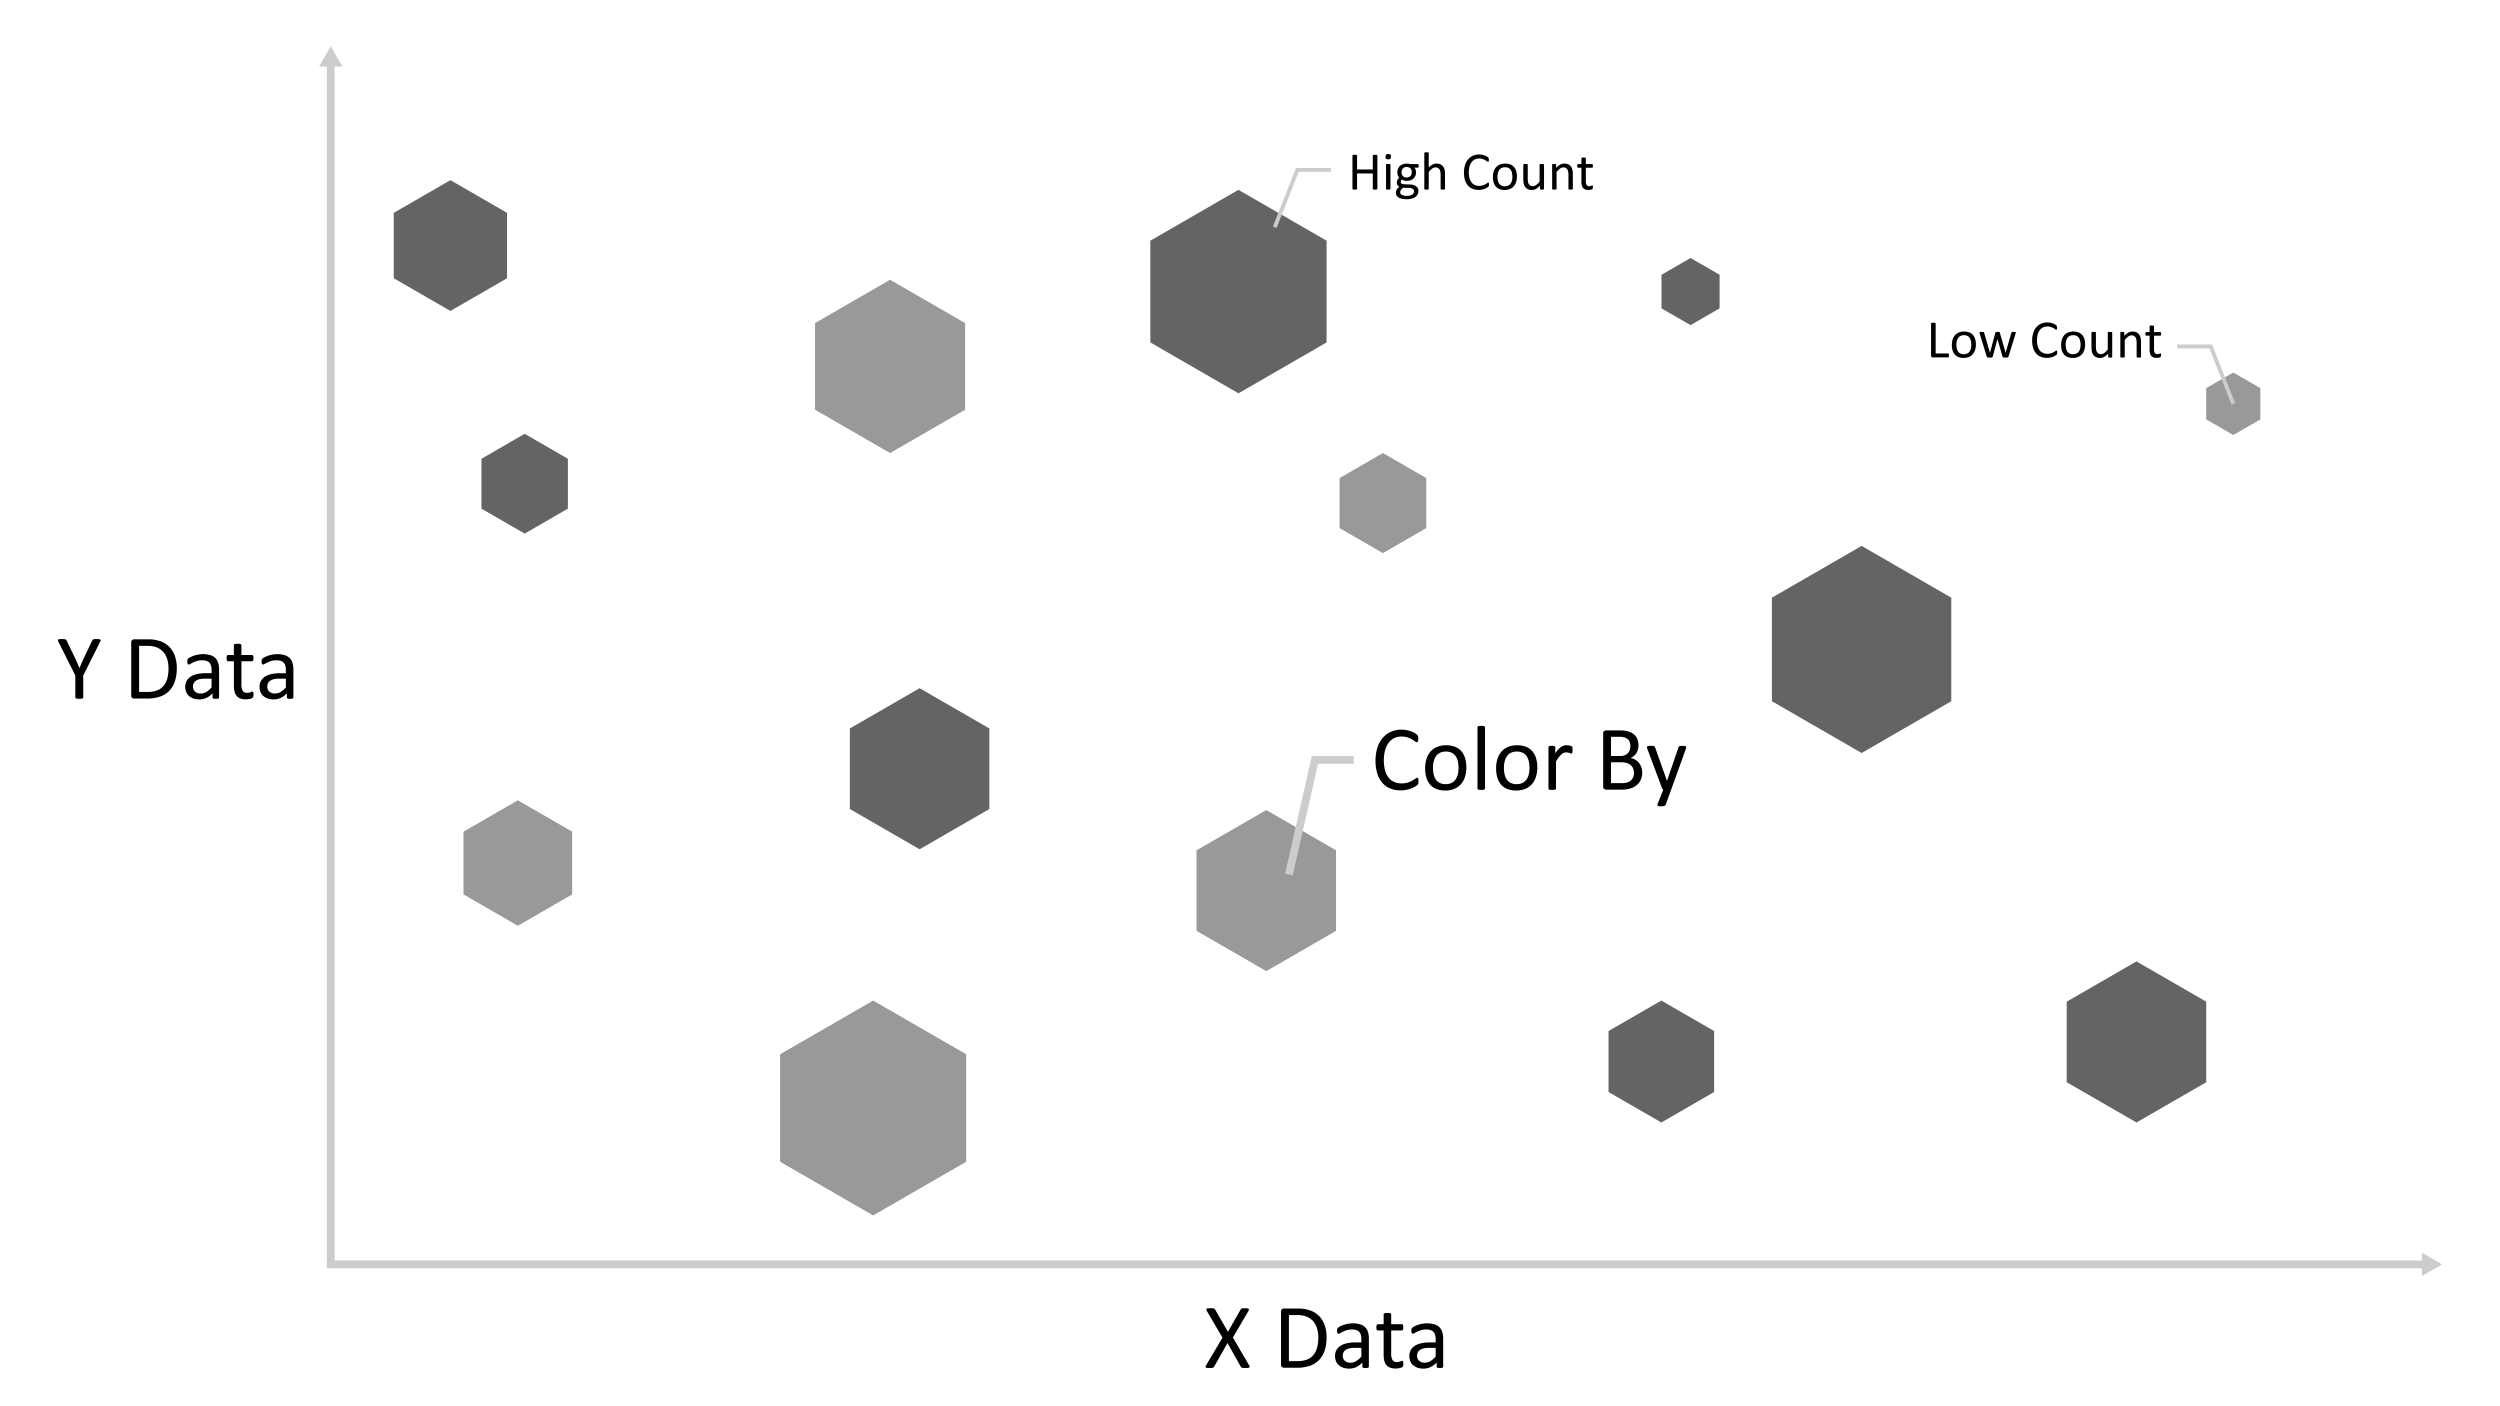 <svg id="Layer_1" data-name="Layer 1" xmlns="http://www.w3.org/2000/svg" viewBox="0 0 320 180"><defs><style>.cls-1{fill:#646464;}.cls-2{fill:#999;}.cls-3,.cls-5{fill:none;stroke:#ccc;stroke-miterlimit:10;}.cls-4{fill:#ccc;}.cls-5{stroke-width:0.5px;}</style></defs><polygon class="cls-1" points="264.539 128.214 264.539 138.524 273.468 143.679 282.396 138.524 282.396 128.214 273.468 123.059 264.539 128.214"/><polygon class="cls-2" points="104.323 41.353 104.323 52.444 113.929 57.99 123.534 52.444 123.534 41.353 113.929 35.807 104.323 41.353"/><polygon class="cls-1" points="147.243 30.808 147.243 43.832 158.522 50.343 169.801 43.832 169.801 30.808 158.522 24.296 147.243 30.808"/><polygon class="cls-1" points="205.891 131.973 205.891 139.777 212.649 143.679 219.408 139.777 219.408 131.973 212.649 128.071 205.891 131.973"/><polygon class="cls-1" points="61.627 58.72 61.627 65.107 67.157 68.3 72.688 65.107 72.688 58.72 67.157 55.527 61.627 58.72"/><polygon class="cls-2" points="59.328 106.454 59.328 114.484 66.282 118.499 73.237 114.484 73.237 106.454 66.282 102.439 59.328 106.454"/><polygon class="cls-1" points="108.78 93.243 108.78 103.553 117.709 108.708 126.637 103.553 126.637 93.243 117.709 88.088 108.78 93.243"/><polygon class="cls-1" points="50.4 27.244 50.4 35.616 57.65 39.802 64.901 35.616 64.901 27.244 57.65 23.058 50.4 27.244"/><polygon class="cls-2" points="153.155 108.84 153.155 119.149 162.084 124.304 171.013 119.149 171.013 108.84 162.084 103.685 153.155 108.84"/><polygon class="cls-1" points="212.668 35.171 212.668 39.468 216.389 41.616 220.11 39.468 220.11 35.171 216.389 33.023 212.668 35.171"/><polygon class="cls-1" points="226.804 76.503 226.804 89.758 238.284 96.385 249.763 89.758 249.763 76.503 238.284 69.875 226.804 76.503"/><polygon class="cls-2" points="171.466 61.192 171.466 67.597 177.013 70.8 182.56 67.597 182.56 61.192 177.013 57.99 171.466 61.192"/><polyline class="cls-3" points="42.338 8.08 42.338 161.841 310.431 161.841"/><polygon class="cls-4" points="40.842 8.518 42.338 5.927 43.834 8.518 40.842 8.518"/><polygon class="cls-4" points="309.993 163.337 312.583 161.841 309.993 160.345 309.993 163.337"/><path d="M159.858,174.708a.708.708,0,0,1,.091.205.117.117,0,0,1-.038.12.337.337,0,0,1-.173.059,2.748,2.748,0,0,1-.319.015q-.188,0-.293-.009a.629.629,0,0,1-.167-.032.264.264,0,0,1-.094-.056.278.278,0,0,1-.056-.085l-1.688-3.018-1.705,3.018a.392.392,0,0,1-.064.088.244.244,0,0,1-.097.056.749.749,0,0,1-.167.029q-.105.009-.281.009a2.455,2.455,0,0,1-.305-.015.269.269,0,0,1-.155-.059.126.126,0,0,1-.029-.12.707.707,0,0,1,.091-.205l2.068-3.486-1.975-3.369a.979.979,0,0,1-.091-.208.117.117,0,0,1,.026-.123.282.282,0,0,1,.164-.056q.117-.012.322-.012.176,0,.287.009a.813.813,0,0,1,.176.029.185.185,0,0,1,.094.059q.029.038.064.085l1.629,2.836,1.617-2.836q.029-.047.059-.085a.185.185,0,0,1,.085-.059.627.627,0,0,1,.155-.029q.1-.009.27-.009a2.406,2.406,0,0,1,.296.015.327.327,0,0,1,.164.056.121.121,0,0,1,.038.12.678.678,0,0,1-.082.208l-1.969,3.346Z"/><path d="M169.801,171.169a5.311,5.311,0,0,1-.252,1.72,3.123,3.123,0,0,1-.735,1.219,3.039,3.039,0,0,1-1.187.724,5.203,5.203,0,0,1-1.676.24h-1.605a.416.416,0,0,1-.255-.091.377.377,0,0,1-.12-.319v-6.762a.377.377,0,0,1,.12-.319.415.415,0,0,1,.255-.091h1.717a4.761,4.761,0,0,1,1.664.255,3.033,3.033,0,0,1,1.14.732,3.128,3.128,0,0,1,.697,1.157A4.64,4.64,0,0,1,169.801,171.169Zm-1.06.041a4.131,4.131,0,0,0-.152-1.145,2.459,2.459,0,0,0-.477-.917,2.206,2.206,0,0,0-.823-.604,3.24,3.24,0,0,0-1.283-.217h-1.025v5.9h1.037a3.599,3.599,0,0,0,1.225-.182,2.02,2.02,0,0,0,.832-.557,2.423,2.423,0,0,0,.501-.941A4.756,4.756,0,0,0,168.74,171.21Z"/><path d="M175.215,174.931a.123.123,0,0,1-.047.105.328.328,0,0,1-.129.053,1.231,1.231,0,0,1-.24.018,1.336,1.336,0,0,1-.243-.018.287.287,0,0,1-.132-.053.131.131,0,0,1-.041-.105v-.527a2.604,2.604,0,0,1-.77.574,2.043,2.043,0,0,1-.899.205,2.45,2.45,0,0,1-.753-.108,1.628,1.628,0,0,1-.574-.313,1.407,1.407,0,0,1-.369-.504,1.667,1.667,0,0,1-.132-.68,1.573,1.573,0,0,1,.182-.773,1.511,1.511,0,0,1,.521-.545,2.564,2.564,0,0,1,.832-.325,5.165,5.165,0,0,1,1.107-.108h.727v-.41a2.042,2.042,0,0,0-.064-.539.924.924,0,0,0-.208-.39.894.894,0,0,0-.372-.234,1.732,1.732,0,0,0-.562-.079,2.24,2.24,0,0,0-.642.085,3.437,3.437,0,0,0-.498.188q-.214.103-.357.188a.493.493,0,0,1-.214.085.144.144,0,0,1-.082-.024.2.2,0,0,1-.061-.07.361.361,0,0,1-.038-.12,1.226,1.226,0,0,1,.009-.393.336.336,0,0,1,.1-.161,1.278,1.278,0,0,1,.273-.179,2.985,2.985,0,0,1,.445-.188,4.048,4.048,0,0,1,.551-.141,3.289,3.289,0,0,1,.604-.056,3.167,3.167,0,0,1,.967.129,1.565,1.565,0,0,1,.644.378,1.463,1.463,0,0,1,.357.618,2.99,2.99,0,0,1,.111.861Zm-.961-2.408h-.826a3.11,3.11,0,0,0-.691.067,1.423,1.423,0,0,0-.486.199.824.824,0,0,0-.284.316.951.951,0,0,0-.091.425.85.85,0,0,0,.261.653,1.029,1.029,0,0,0,.73.243,1.357,1.357,0,0,0,.706-.193,3.043,3.043,0,0,0,.683-.592Z"/><path d="M179.621,174.538a1.229,1.229,0,0,1-.023.27.302.302,0,0,1-.07.146.459.459,0,0,1-.141.088,1.152,1.152,0,0,1-.214.067q-.12.026-.255.044a2.068,2.068,0,0,1-.27.018,2.03,2.03,0,0,1-.703-.108,1.136,1.136,0,0,1-.48-.328,1.351,1.351,0,0,1-.273-.557,3.276,3.276,0,0,1-.085-.794v-3.082h-.738a.158.158,0,0,1-.141-.094.655.655,0,0,1-.053-.305,1.01,1.01,0,0,1,.015-.188.537.537,0,0,1,.038-.126.148.148,0,0,1,.062-.07.177.177,0,0,1,.085-.02h.732V168.245a.148.148,0,0,1,.021-.076.167.167,0,0,1,.076-.062.506.506,0,0,1,.149-.038,1.947,1.947,0,0,1,.234-.012,2.006,2.006,0,0,1,.24.012.468.468,0,0,1,.146.038.191.191,0,0,1,.076.062.135.135,0,0,1,.023.076v1.254h1.354a.16.16,0,0,1,.082.02.171.171,0,0,1,.061.07.399.399,0,0,1,.038.126,1.264,1.264,0,0,1,.012.188.655.655,0,0,1-.053.305.158.158,0,0,1-.141.094h-1.354v2.941a1.676,1.676,0,0,0,.161.823.61.61,0,0,0,.577.278.994.994,0,0,0,.24-.026q.105-.026.188-.056t.141-.056a.262.262,0,0,1,.105-.026.114.114,0,0,1,.056.015.097.097,0,0,1,.041.056.665.665,0,0,1,.026.111A1.1,1.1,0,0,1,179.621,174.538Z"/><path d="M184.725,174.931a.123.123,0,0,1-.047.105.328.328,0,0,1-.129.053,1.231,1.231,0,0,1-.24.018,1.336,1.336,0,0,1-.243-.018.288.288,0,0,1-.132-.053.131.131,0,0,1-.041-.105v-.527a2.606,2.606,0,0,1-.77.574,2.043,2.043,0,0,1-.899.205,2.449,2.449,0,0,1-.753-.108,1.628,1.628,0,0,1-.574-.313,1.407,1.407,0,0,1-.369-.504,1.667,1.667,0,0,1-.132-.68,1.573,1.573,0,0,1,.182-.773,1.51,1.51,0,0,1,.521-.545,2.563,2.563,0,0,1,.832-.325,5.164,5.164,0,0,1,1.107-.108h.727v-.41a2.038,2.038,0,0,0-.065-.539.923.923,0,0,0-.208-.39.893.893,0,0,0-.372-.234,1.733,1.733,0,0,0-.562-.079,2.24,2.24,0,0,0-.642.085,3.443,3.443,0,0,0-.498.188q-.214.103-.357.188a.493.493,0,0,1-.214.085.144.144,0,0,1-.082-.024.2.2,0,0,1-.061-.07.361.361,0,0,1-.038-.12,1.226,1.226,0,0,1,.009-.393.335.335,0,0,1,.1-.161,1.274,1.274,0,0,1,.272-.179,2.991,2.991,0,0,1,.445-.188,4.043,4.043,0,0,1,.551-.141,3.29,3.29,0,0,1,.604-.056,3.168,3.168,0,0,1,.967.129,1.565,1.565,0,0,1,.644.378,1.464,1.464,0,0,1,.357.618,2.994,2.994,0,0,1,.111.861Zm-.961-2.408h-.826a3.111,3.111,0,0,0-.691.067,1.423,1.423,0,0,0-.486.199.824.824,0,0,0-.284.316.951.951,0,0,0-.091.425.85.85,0,0,0,.261.653,1.029,1.029,0,0,0,.73.243,1.357,1.357,0,0,0,.706-.193,3.043,3.043,0,0,0,.683-.592Z"/><path d="M10.652,86.468v2.795a.145.145,0,0,1-.023.082.155.155,0,0,1-.082.056.872.872,0,0,1-.157.035,1.984,1.984,0,0,1-.48,0A.961.961,0,0,1,9.752,89.4a.157.157,0,0,1-.085-.056.145.145,0,0,1-.023-.082V86.468L7.499,82.191A.948.948,0,0,1,7.42,81.98a.119.119,0,0,1,.029-.117.277.277,0,0,1,.158-.053q.114-.012.308-.012A2.761,2.761,0,0,1,8.2,81.81a.921.921,0,0,1,.173.032.204.204,0,0,1,.097.059.484.484,0,0,1,.061.097l1.049,2.18q.146.31.292.65t.297.685H10.18q.133-.334.276-.665t.289-.653L11.8,82.003a.3.3,0,0,1,.05-.1.194.194,0,0,1,.088-.061.713.713,0,0,1,.155-.032,2.229,2.229,0,0,1,.252-.012,2.909,2.909,0,0,1,.331.015.318.318,0,0,1,.167.056.116.116,0,0,1,.032.117.858.858,0,0,1-.079.205Z"/><path d="M22.628,85.513a5.308,5.308,0,0,1-.252,1.72,3.123,3.123,0,0,1-.735,1.219,3.037,3.037,0,0,1-1.187.724,5.199,5.199,0,0,1-1.676.24H17.173a.415.415,0,0,1-.255-.091.376.376,0,0,1-.12-.319V82.243a.376.376,0,0,1,.12-.319.415.415,0,0,1,.255-.091H18.89a4.764,4.764,0,0,1,1.664.255,3.034,3.034,0,0,1,1.14.732,3.13,3.13,0,0,1,.697,1.157A4.64,4.64,0,0,1,22.628,85.513Zm-1.061.041a4.136,4.136,0,0,0-.152-1.145,2.46,2.46,0,0,0-.478-.917,2.208,2.208,0,0,0-.823-.604,3.242,3.242,0,0,0-1.283-.217H17.806v5.9h1.037a3.598,3.598,0,0,0,1.225-.182A2.02,2.02,0,0,0,20.9,87.833a2.421,2.421,0,0,0,.501-.94A4.753,4.753,0,0,0,21.568,85.554Z"/><path d="M28.042,89.274a.123.123,0,0,1-.047.105.33.33,0,0,1-.129.053,1.223,1.223,0,0,1-.24.018,1.327,1.327,0,0,1-.243-.018.289.289,0,0,1-.132-.053.131.131,0,0,1-.041-.105v-.527a2.603,2.603,0,0,1-.77.574,2.043,2.043,0,0,1-.899.205,2.449,2.449,0,0,1-.753-.108,1.63,1.63,0,0,1-.574-.314,1.406,1.406,0,0,1-.369-.504,1.668,1.668,0,0,1-.132-.68,1.572,1.572,0,0,1,.182-.773,1.51,1.51,0,0,1,.521-.545,2.559,2.559,0,0,1,.832-.325,5.164,5.164,0,0,1,1.107-.108h.727v-.41a2.038,2.038,0,0,0-.065-.539.923.923,0,0,0-.208-.39.895.895,0,0,0-.372-.234,1.736,1.736,0,0,0-.562-.079,2.236,2.236,0,0,0-.642.085,3.42,3.42,0,0,0-.498.188q-.214.102-.357.188a.493.493,0,0,1-.214.085.144.144,0,0,1-.082-.023.201.201,0,0,1-.061-.07.362.362,0,0,1-.038-.12,1.226,1.226,0,0,1,.009-.393.336.336,0,0,1,.1-.161,1.269,1.269,0,0,1,.273-.179,2.985,2.985,0,0,1,.445-.188,4.028,4.028,0,0,1,.551-.141,3.29,3.29,0,0,1,.604-.056,3.164,3.164,0,0,1,.967.129,1.564,1.564,0,0,1,.644.378,1.463,1.463,0,0,1,.357.618,2.994,2.994,0,0,1,.111.861Zm-.961-2.408h-.826a3.117,3.117,0,0,0-.691.067,1.423,1.423,0,0,0-.486.199.825.825,0,0,0-.284.316.951.951,0,0,0-.091.425.851.851,0,0,0,.261.653,1.029,1.029,0,0,0,.73.243,1.357,1.357,0,0,0,.706-.193,3.043,3.043,0,0,0,.683-.592Z"/><path d="M32.449,88.882a1.229,1.229,0,0,1-.023.27.303.303,0,0,1-.07.146.461.461,0,0,1-.141.088A1.146,1.146,0,0,1,32,89.453q-.12.026-.255.044a2.086,2.086,0,0,1-.27.018,2.032,2.032,0,0,1-.703-.108,1.137,1.137,0,0,1-.48-.328,1.351,1.351,0,0,1-.272-.557,3.271,3.271,0,0,1-.085-.794V84.645h-.738a.158.158,0,0,1-.141-.094.655.655,0,0,1-.053-.305,1.02,1.02,0,0,1,.015-.188.54.54,0,0,1,.038-.126.147.147,0,0,1,.061-.07.176.176,0,0,1,.085-.02h.732V82.589a.149.149,0,0,1,.021-.076.168.168,0,0,1,.076-.061.5.5,0,0,1,.149-.038,1.946,1.946,0,0,1,.234-.012,2.008,2.008,0,0,1,.24.012.464.464,0,0,1,.146.038.192.192,0,0,1,.076.061.135.135,0,0,1,.023.076v1.254h1.353a.16.16,0,0,1,.082.02.171.171,0,0,1,.061.07.399.399,0,0,1,.038.126,1.264,1.264,0,0,1,.012.188.655.655,0,0,1-.053.305.158.158,0,0,1-.141.094H30.902v2.941a1.677,1.677,0,0,0,.161.823.61.61,0,0,0,.577.278.993.993,0,0,0,.24-.026q.105-.026.188-.056t.141-.056a.26.26,0,0,1,.105-.026.113.113,0,0,1,.056.015.098.098,0,0,1,.041.056.669.669,0,0,1,.026.111A1.099,1.099,0,0,1,32.449,88.882Z"/><path d="M37.552,89.274a.123.123,0,0,1-.047.105.329.329,0,0,1-.129.053,1.222,1.222,0,0,1-.24.018,1.328,1.328,0,0,1-.243-.018.288.288,0,0,1-.132-.053.131.131,0,0,1-.041-.105v-.527a2.603,2.603,0,0,1-.77.574,2.043,2.043,0,0,1-.899.205,2.45,2.45,0,0,1-.753-.108,1.63,1.63,0,0,1-.574-.314,1.406,1.406,0,0,1-.369-.504,1.668,1.668,0,0,1-.132-.68,1.572,1.572,0,0,1,.182-.773,1.51,1.51,0,0,1,.521-.545,2.559,2.559,0,0,1,.832-.325,5.164,5.164,0,0,1,1.107-.108h.727v-.41a2.039,2.039,0,0,0-.065-.539.924.924,0,0,0-.208-.39.894.894,0,0,0-.372-.234,1.735,1.735,0,0,0-.562-.079,2.237,2.237,0,0,0-.642.085,3.423,3.423,0,0,0-.498.188q-.214.102-.357.188a.493.493,0,0,1-.214.085.144.144,0,0,1-.082-.023.2.2,0,0,1-.062-.07.364.364,0,0,1-.038-.12,1.013,1.013,0,0,1-.012-.161,1.034,1.034,0,0,1,.021-.231.335.335,0,0,1,.1-.161,1.271,1.271,0,0,1,.272-.179,2.99,2.99,0,0,1,.445-.188,4.033,4.033,0,0,1,.551-.141,3.289,3.289,0,0,1,.604-.056,3.164,3.164,0,0,1,.967.129,1.565,1.565,0,0,1,.645.378,1.464,1.464,0,0,1,.357.618,2.994,2.994,0,0,1,.111.861Zm-.961-2.408H35.765a3.117,3.117,0,0,0-.691.067,1.423,1.423,0,0,0-.486.199.824.824,0,0,0-.284.316.95.95,0,0,0-.091.425.851.851,0,0,0,.261.653,1.029,1.029,0,0,0,.73.243,1.357,1.357,0,0,0,.706-.193,3.046,3.046,0,0,0,.683-.592Z"/><polygon class="cls-2" points="282.396 49.681 282.396 53.682 285.861 55.683 289.327 53.682 289.327 49.681 285.861 47.68 282.396 49.681"/><polygon class="cls-2" points="99.851 134.948 99.851 148.701 111.762 155.578 123.673 148.701 123.673 134.948 111.762 128.071 99.851 134.948"/><polyline class="cls-3" points="164.979 111.939 168.317 97.267 173.287 97.267"/><path d="M181.565,100.002q0,.094-.006.164a.667.667,0,0,1-.021.123.412.412,0,0,1-.038.094.513.513,0,0,1-.082.1,1.691,1.691,0,0,1-.246.179,2.943,2.943,0,0,1-.466.234,3.872,3.872,0,0,1-.639.193,3.672,3.672,0,0,1-.788.079,3.458,3.458,0,0,1-1.333-.246,2.692,2.692,0,0,1-1.014-.727,3.314,3.314,0,0,1-.644-1.187,5.954,5.954,0,0,1,.018-3.308,3.652,3.652,0,0,1,.683-1.251,2.918,2.918,0,0,1,1.052-.782,3.332,3.332,0,0,1,1.356-.27,3.28,3.28,0,0,1,.639.061,4.096,4.096,0,0,1,.574.155,2.608,2.608,0,0,1,.469.217,1.575,1.575,0,0,1,.284.202.679.679,0,0,1,.103.12.4.4,0,0,1,.038.097.97.97,0,0,1,.023.132,1.603,1.603,0,0,1,.009.182,1.438,1.438,0,0,1-.012.199.545.545,0,0,1-.036.138.208.208,0,0,1-.056.082.122.122,0,0,1-.08.026.434.434,0,0,1-.23-.114,3.774,3.774,0,0,0-.38-.252,3.061,3.061,0,0,0-.565-.252,2.466,2.466,0,0,0-.798-.114,2.079,2.079,0,0,0-.922.202,1.944,1.944,0,0,0-.71.595,2.922,2.922,0,0,0-.457.958,5.252,5.252,0,0,0-.006,2.566,2.64,2.64,0,0,0,.448.926,1.872,1.872,0,0,0,.715.562,2.322,2.322,0,0,0,.96.19,2.54,2.54,0,0,0,.792-.111,3.068,3.068,0,0,0,.577-.249,4.577,4.577,0,0,0,.392-.249.47.47,0,0,1,.241-.111.135.135,0,0,1,.071.018.125.125,0,0,1,.047.067.617.617,0,0,1,.026.138Q181.564,99.867,181.565,100.002Z"/><path d="M187.693,98.233a3.952,3.952,0,0,1-.17,1.187,2.618,2.618,0,0,1-.507.935,2.296,2.296,0,0,1-.844.612,2.932,2.932,0,0,1-1.175.22,3.042,3.042,0,0,1-1.134-.193,2.071,2.071,0,0,1-.806-.562,2.385,2.385,0,0,1-.48-.896,4.162,4.162,0,0,1-.158-1.195,4.016,4.016,0,0,1,.167-1.187,2.584,2.584,0,0,1,.504-.934,2.273,2.273,0,0,1,.841-.609,2.962,2.962,0,0,1,1.178-.217,3.042,3.042,0,0,1,1.134.193,2.071,2.071,0,0,1,.806.562,2.418,2.418,0,0,1,.483.896A4.067,4.067,0,0,1,187.693,98.233Zm-1.002.065a3.937,3.937,0,0,0-.08-.809,1.992,1.992,0,0,0-.263-.668,1.309,1.309,0,0,0-.497-.454,1.644,1.644,0,0,0-.78-.167,1.671,1.671,0,0,0-.742.152,1.366,1.366,0,0,0-.511.431,1.934,1.934,0,0,0-.298.659,3.35,3.35,0,0,0-.098.832,3.933,3.933,0,0,0,.08.815,1.911,1.911,0,0,0,.266.665,1.342,1.342,0,0,0,.5.451,1.647,1.647,0,0,0,.781.167,1.672,1.672,0,0,0,.739-.152,1.367,1.367,0,0,0,.515-.428,1.863,1.863,0,0,0,.295-.656A3.477,3.477,0,0,0,186.691,98.297Z"/><path d="M190.084,100.928a.131.131,0,0,1-.023.079.184.184,0,0,1-.076.056.537.537,0,0,1-.146.035,2.005,2.005,0,0,1-.24.012,1.944,1.944,0,0,1-.234-.012.581.581,0,0,1-.149-.035.161.161,0,0,1-.076-.056.144.144,0,0,1-.02-.079V93.1a.159.159,0,0,1,.02-.082.152.152,0,0,1,.076-.059.576.576,0,0,1,.149-.035,1.946,1.946,0,0,1,.234-.012,2.008,2.008,0,0,1,.24.012.533.533,0,0,1,.146.035.172.172,0,0,1,.076.059.144.144,0,0,1,.023.082Z"/><path d="M196.775,98.233a3.949,3.949,0,0,1-.17,1.187,2.618,2.618,0,0,1-.507.935,2.298,2.298,0,0,1-.844.612,2.932,2.932,0,0,1-1.175.22,3.042,3.042,0,0,1-1.134-.193,2.071,2.071,0,0,1-.806-.562,2.384,2.384,0,0,1-.48-.896,4.158,4.158,0,0,1-.158-1.195,4.013,4.013,0,0,1,.167-1.187,2.582,2.582,0,0,1,.504-.934,2.273,2.273,0,0,1,.841-.609,2.962,2.962,0,0,1,1.178-.217,3.042,3.042,0,0,1,1.134.193,2.071,2.071,0,0,1,.806.562,2.417,2.417,0,0,1,.483.896A4.067,4.067,0,0,1,196.775,98.233Zm-1.002.065a3.937,3.937,0,0,0-.08-.809,1.988,1.988,0,0,0-.263-.668,1.309,1.309,0,0,0-.497-.454,1.644,1.644,0,0,0-.78-.167,1.671,1.671,0,0,0-.742.152,1.366,1.366,0,0,0-.511.431,1.934,1.934,0,0,0-.298.659,3.35,3.35,0,0,0-.098.832,3.933,3.933,0,0,0,.08.815,1.911,1.911,0,0,0,.266.665,1.342,1.342,0,0,0,.499.451,1.647,1.647,0,0,0,.781.167,1.672,1.672,0,0,0,.739-.152,1.367,1.367,0,0,0,.515-.428,1.863,1.863,0,0,0,.295-.656A3.477,3.477,0,0,0,195.774,98.297Z"/><path d="M201.281,96q0,.129-.006.217a.538.538,0,0,1-.023.138.2.2,0,0,1-.044.076.099.099,0,0,1-.073.026.325.325,0,0,1-.114-.026q-.067-.026-.152-.053t-.19-.05a1.055,1.055,0,0,0-.229-.023.74.74,0,0,0-.287.059,1.122,1.122,0,0,0-.296.193,2.414,2.414,0,0,0-.325.357q-.17.223-.375.545v3.469a.131.131,0,0,1-.023.079.183.183,0,0,1-.076.056.536.536,0,0,1-.146.035,2.003,2.003,0,0,1-.24.012,1.945,1.945,0,0,1-.234-.012.581.581,0,0,1-.149-.035.16.16,0,0,1-.076-.056.144.144,0,0,1-.021-.079V95.654a.163.163,0,0,1,.018-.079.156.156,0,0,1,.07-.059.398.398,0,0,1,.135-.035,2.144,2.144,0,0,1,.217-.009q.129,0,.214.009a.346.346,0,0,1,.132.035.186.186,0,0,1,.067.059.144.144,0,0,1,.021.079v.768a4.132,4.132,0,0,1,.407-.516,2.244,2.244,0,0,1,.36-.313,1.115,1.115,0,0,1,.337-.158,1.323,1.323,0,0,1,.337-.044q.076,0,.173.009a1.613,1.613,0,0,1,.202.032,1.729,1.729,0,0,1,.19.053.399.399,0,0,1,.12.059.165.165,0,0,1,.047.056.345.345,0,0,1,.02.067.736.736,0,0,1,.012.12Q201.281,95.865,201.281,96Z"/><path d="M210.205,98.9a2.28,2.28,0,0,1-.091.659,1.95,1.95,0,0,1-.255.542,1.885,1.885,0,0,1-.396.422,2.283,2.283,0,0,1-.521.305,2.981,2.981,0,0,1-.621.185,4.186,4.186,0,0,1-.759.061h-1.98a.416.416,0,0,1-.255-.091.377.377,0,0,1-.12-.319V93.902a.377.377,0,0,1,.12-.319.415.415,0,0,1,.255-.091h1.723a3.992,3.992,0,0,1,1.113.129,1.968,1.968,0,0,1,.724.375,1.549,1.549,0,0,1,.436.604,2.115,2.115,0,0,1,.146.809,2.03,2.03,0,0,1-.064.516,1.709,1.709,0,0,1-.19.454,1.547,1.547,0,0,1-.317.372,1.67,1.67,0,0,1-.436.27,1.836,1.836,0,0,1,.58.214,1.761,1.761,0,0,1,.472.396,1.842,1.842,0,0,1,.319.562A2.062,2.062,0,0,1,210.205,98.9Zm-1.518-3.393a1.535,1.535,0,0,0-.076-.498.926.926,0,0,0-.239-.378,1.076,1.076,0,0,0-.427-.237,2.405,2.405,0,0,0-.696-.082H206.209v2.455h1.145a1.626,1.626,0,0,0,.631-.103,1.132,1.132,0,0,0,.398-.275,1.066,1.066,0,0,0,.23-.404A1.574,1.574,0,0,0,208.688,95.508Zm.457,3.451a1.534,1.534,0,0,0-.108-.598,1.132,1.132,0,0,0-.316-.434,1.399,1.399,0,0,0-.52-.267,2.874,2.874,0,0,0-.787-.091H206.209v2.672h1.462a1.991,1.991,0,0,0,.603-.082,1.357,1.357,0,0,0,.453-.243,1.118,1.118,0,0,0,.307-.401A1.311,1.311,0,0,0,209.145,98.959Z"/><path d="M213.908,101.074l-.703,1.939a.266.266,0,0,1-.179.144,1.423,1.423,0,0,1-.436.05,1.668,1.668,0,0,1-.246-.015.343.343,0,0,1-.144-.05.126.126,0,0,1-.056-.094.291.291,0,0,1,.029-.141l.727-1.834a.325.325,0,0,1-.164-.188l-1.881-5.039a.586.586,0,0,1-.047-.193.14.14,0,0,1,.047-.111.293.293,0,0,1,.152-.056,2.131,2.131,0,0,1,.281-.015q.176,0,.275.009a.576.576,0,0,1,.158.032.167.167,0,0,1,.085.067.793.793,0,0,1,.056.12l1.506,4.231h.018l1.453-4.254a.261.261,0,0,1,.085-.143.383.383,0,0,1,.149-.047,2.11,2.11,0,0,1,.287-.015,2.018,2.018,0,0,1,.27.015.312.312,0,0,1,.155.056.137.137,0,0,1,.05.111.581.581,0,0,1-.035.176Z"/><polyline class="cls-5" points="163.171 29.084 166.06 21.748 170.362 21.748"/><path d="M176.303,24.164a.086.086,0,0,1-.014.048.094.094,0,0,1-.048.032.551.551,0,0,1-.091.021.913.913,0,0,1-.139.009.946.946,0,0,1-.143-.009.57.57,0,0,1-.089-.021.093.093,0,0,1-.048-.032.086.086,0,0,1-.014-.048V22.202h-2.013v1.962a.086.086,0,0,1-.014.048.094.094,0,0,1-.048.032.555.555,0,0,1-.091.021.936.936,0,0,1-.142.009.96.96,0,0,1-.141-.009.544.544,0,0,1-.092-.021.086.086,0,0,1-.048-.032.079.079,0,0,1-.014-.048V19.919a.079.079,0,0,1,.014-.048.087.087,0,0,1,.048-.032.554.554,0,0,1,.092-.02.974.974,0,0,1,.141-.009.949.949,0,0,1,.142.009.565.565,0,0,1,.091.02.095.095,0,0,1,.048.032.086.086,0,0,1,.014.048v1.77h2.013v-1.77a.086.086,0,0,1,.014-.048.094.094,0,0,1,.048-.032.582.582,0,0,1,.089-.02.959.959,0,0,1,.143-.009.926.926,0,0,1,.139.009.561.561,0,0,1,.091.02.095.095,0,0,1,.048.032.086.086,0,0,1,.014.048Z"/><path d="M178.042,20.052a.368.368,0,0,1-.075.27.403.403,0,0,1-.276.071.394.394,0,0,1-.271-.069.362.362,0,0,1-.074-.265.373.373,0,0,1,.075-.27.407.407,0,0,1,.277-.071.397.397,0,0,1,.272.069A.367.367,0,0,1,178.042,20.052Zm-.064,4.115a.08.08,0,0,1-.014.047.109.109,0,0,1-.045.032.339.339,0,0,1-.085.02,1.11,1.11,0,0,1-.141.007,1.074,1.074,0,0,1-.137-.007.368.368,0,0,1-.087-.02.089.089,0,0,1-.044-.032.08.08,0,0,1-.013-.047V21.091a.079.079,0,0,1,.013-.044.086.086,0,0,1,.044-.034.363.363,0,0,1,.087-.02,1.072,1.072,0,0,1,.137-.007,1.108,1.108,0,0,1,.141.007.334.334,0,0,1,.085.02.104.104,0,0,1,.045.034.08.08,0,0,1,.014.044Z"/><path d="M181.59,21.232a.346.346,0,0,1-.032.173.096.096,0,0,1-.084.053h-.44a.693.693,0,0,1,.167.272.997.997,0,0,1,.048.31,1.225,1.225,0,0,1-.085.472.958.958,0,0,1-.244.347,1.095,1.095,0,0,1-.378.217,1.47,1.47,0,0,1-.485.076,1.259,1.259,0,0,1-.357-.05.761.761,0,0,1-.262-.125.546.546,0,0,0-.101.14.401.401,0,0,0-.039.182.235.235,0,0,0,.111.198.525.525,0,0,0,.295.085l.804.035a1.648,1.648,0,0,1,.42.062,1.06,1.06,0,0,1,.332.161.746.746,0,0,1,.219.256.772.772,0,0,1,.078.354.938.938,0,0,1-.089.402.916.916,0,0,1-.272.337,1.362,1.362,0,0,1-.467.23,2.382,2.382,0,0,1-.67.084,2.747,2.747,0,0,1-.634-.064,1.361,1.361,0,0,1-.429-.173.672.672,0,0,1-.243-.262.738.738,0,0,1-.075-.33.912.912,0,0,1,.027-.219.805.805,0,0,1,.084-.201.973.973,0,0,1,.141-.183,1.784,1.784,0,0,1,.192-.173.6.6,0,0,1-.247-.215.526.526,0,0,1-.081-.281.786.786,0,0,1,.086-.372,1.216,1.216,0,0,1,.212-.294.997.997,0,0,1-.168-.285,1.071,1.071,0,0,1-.061-.385,1.202,1.202,0,0,1,.089-.472,1.015,1.015,0,0,1,.246-.352,1.08,1.08,0,0,1,.378-.22,1.436,1.436,0,0,1,.48-.077,2.014,2.014,0,0,1,.262.016,1.713,1.713,0,0,1,.227.043h.93a.094.094,0,0,1,.088.056A.41.41,0,0,1,181.59,21.232Zm-.598,3.247a.347.347,0,0,0-.162-.306.824.824,0,0,0-.44-.115l-.797-.027a1.447,1.447,0,0,0-.179.163.857.857,0,0,0-.111.146.501.501,0,0,0-.057.139.67.67,0,0,0-.016.14.362.362,0,0,0,.226.337,1.417,1.417,0,0,0,.629.114,1.582,1.582,0,0,0,.43-.049.839.839,0,0,0,.278-.132.485.485,0,0,0,.152-.188A.556.556,0,0,0,180.993,24.479Zm-.284-2.437a.674.674,0,0,0-.172-.491.658.658,0,0,0-.491-.176.693.693,0,0,0-.285.055.547.547,0,0,0-.201.15.637.637,0,0,0-.12.221.855.855,0,0,0-.039.261.602.602,0,0,0,.656.653.733.733,0,0,0,.29-.053.553.553,0,0,0,.204-.147.632.632,0,0,0,.119-.217A.835.835,0,0,0,180.708,22.042Z"/><path d="M184.964,24.167a.08.08,0,0,1-.014.047.109.109,0,0,1-.045.032.337.337,0,0,1-.085.02,1.074,1.074,0,0,1-.137.007,1.11,1.11,0,0,1-.141-.007.337.337,0,0,1-.085-.02.109.109,0,0,1-.045-.032.08.08,0,0,1-.014-.047V22.366a1.768,1.768,0,0,0-.041-.424.898.898,0,0,0-.119-.277.524.524,0,0,0-.203-.178.648.648,0,0,0-.289-.061.724.724,0,0,0-.424.15,2.255,2.255,0,0,0-.444.441v2.149a.08.08,0,0,1-.014.047.109.109,0,0,1-.045.032.338.338,0,0,1-.085.02,1.111,1.111,0,0,1-.141.007,1.075,1.075,0,0,1-.137-.007.368.368,0,0,1-.087-.02.089.089,0,0,1-.044-.032.08.08,0,0,1-.013-.047V19.601a.085.085,0,0,1,.013-.047.092.092,0,0,1,.044-.035.329.329,0,0,1,.087-.02,1.053,1.053,0,0,1,.137-.008,1.086,1.086,0,0,1,.141.008.303.303,0,0,1,.085.02.113.113,0,0,1,.045.035.085.085,0,0,1,.014.047v1.843a1.804,1.804,0,0,1,.488-.381,1.089,1.089,0,0,1,.496-.125,1.157,1.157,0,0,1,.518.104.919.919,0,0,1,.34.278,1.094,1.094,0,0,1,.186.408,2.42,2.42,0,0,1,.057.565Z"/><path d="M190.593,23.628c0,.036-.001.068-.003.096a.44.44,0,0,1-.013.071.213.213,0,0,1-.021.055.344.344,0,0,1-.048.058,1.027,1.027,0,0,1-.143.104,1.676,1.676,0,0,1-.273.137,2.248,2.248,0,0,1-.372.113,2.176,2.176,0,0,1-.46.046,2.016,2.016,0,0,1-.777-.144,1.576,1.576,0,0,1-.592-.424,1.948,1.948,0,0,1-.376-.692,3.486,3.486,0,0,1,.011-1.93,2.131,2.131,0,0,1,.398-.73,1.697,1.697,0,0,1,.613-.456,1.949,1.949,0,0,1,.791-.157,1.882,1.882,0,0,1,.373.036,2.383,2.383,0,0,1,.335.09,1.581,1.581,0,0,1,.274.127.888.888,0,0,1,.165.118.413.413,0,0,1,.061.069.229.229,0,0,1,.021.057.485.485,0,0,1,.014.077.829.829,0,0,1,.006.106.918.918,0,0,1-.007.115.356.356,0,0,1-.02.081.133.133,0,0,1-.033.048.075.075,0,0,1-.046.016.257.257,0,0,1-.135-.067,2.197,2.197,0,0,0-.222-.146,1.802,1.802,0,0,0-.329-.147,1.458,1.458,0,0,0-.466-.066,1.208,1.208,0,0,0-.538.118,1.135,1.135,0,0,0-.414.347,1.719,1.719,0,0,0-.267.559,3.083,3.083,0,0,0-.003,1.497,1.538,1.538,0,0,0,.261.54,1.103,1.103,0,0,0,.418.328,1.349,1.349,0,0,0,.56.111,1.496,1.496,0,0,0,.463-.065,1.82,1.82,0,0,0,.336-.145c.093-.054.169-.102.229-.145a.277.277,0,0,1,.142-.065.08.08,0,0,1,.041.01.068.068,0,0,1,.027.039.4.4,0,0,1,.016.08C190.591,23.532,190.593,23.575,190.593,23.628Z"/><path d="M194.168,22.595a2.324,2.324,0,0,1-.099.692,1.544,1.544,0,0,1-.296.546,1.334,1.334,0,0,1-.492.356,1.703,1.703,0,0,1-.686.128,1.772,1.772,0,0,1-.661-.112,1.201,1.201,0,0,1-.47-.328,1.379,1.379,0,0,1-.28-.522,2.426,2.426,0,0,1-.093-.697,2.324,2.324,0,0,1,.098-.692,1.509,1.509,0,0,1,.294-.546,1.34,1.34,0,0,1,.49-.355,1.735,1.735,0,0,1,.688-.126,1.796,1.796,0,0,1,.661.112,1.229,1.229,0,0,1,.47.328,1.408,1.408,0,0,1,.282.523A2.378,2.378,0,0,1,194.168,22.595Zm-.584.038a2.282,2.282,0,0,0-.047-.472,1.156,1.156,0,0,0-.153-.39.76.76,0,0,0-.29-.265.955.955,0,0,0-.455-.098.967.967,0,0,0-.433.089.794.794,0,0,0-.299.251,1.131,1.131,0,0,0-.174.385,1.945,1.945,0,0,0-.057.485,2.372,2.372,0,0,0,.046.476,1.13,1.13,0,0,0,.155.388.783.783,0,0,0,.292.263.955.955,0,0,0,.455.098.968.968,0,0,0,.431-.089.806.806,0,0,0,.301-.249,1.082,1.082,0,0,0,.172-.383A2.016,2.016,0,0,0,193.584,22.633Z"/><path d="M197.634,24.167a.088.088,0,0,1-.012.047.091.091,0,0,1-.043.032.327.327,0,0,1-.08.02.852.852,0,0,1-.121.007.927.927,0,0,1-.129-.007.308.308,0,0,1-.078-.02.079.079,0,0,1-.039-.032.098.098,0,0,1-.011-.047v-.406a1.91,1.91,0,0,1-.519.424,1.113,1.113,0,0,1-.52.133,1.172,1.172,0,0,1-.517-.102.904.904,0,0,1-.34-.279,1.111,1.111,0,0,1-.186-.41,2.436,2.436,0,0,1-.057-.568V21.091a.087.087,0,0,1,.012-.046.11.11,0,0,1,.047-.034.307.307,0,0,1,.089-.02c.036-.003.082-.005.137-.005s.1.002.137.005a.294.294,0,0,1,.087.02.12.12,0,0,1,.046.034.073.073,0,0,1,.014.046v1.791a1.955,1.955,0,0,0,.039.433.81.81,0,0,0,.12.277.556.556,0,0,0,.203.178.622.622,0,0,0,.287.064.723.723,0,0,0,.422-.15,2.408,2.408,0,0,0,.446-.441v-2.15a.087.087,0,0,1,.012-.046.111.111,0,0,1,.047-.034.31.31,0,0,1,.087-.02c.035-.003.081-.005.139-.005.055,0,.1.002.137.005a.271.271,0,0,1,.085.02.138.138,0,0,1,.046.034.069.069,0,0,1,.016.046Z"/><path d="M201.326,24.167a.074.074,0,0,1-.014.047.099.099,0,0,1-.044.032.336.336,0,0,1-.086.02,1.066,1.066,0,0,1-.137.007,1.093,1.093,0,0,1-.14-.007.338.338,0,0,1-.086-.02.099.099,0,0,1-.044-.032.074.074,0,0,1-.014-.047V22.366a1.768,1.768,0,0,0-.041-.424.875.875,0,0,0-.12-.277.518.518,0,0,0-.203-.178.646.646,0,0,0-.289-.061.729.729,0,0,0-.424.15,2.311,2.311,0,0,0-.444.441v2.149a.074.074,0,0,1-.014.047.1.1,0,0,1-.044.032.336.336,0,0,1-.086.02,1.094,1.094,0,0,1-.14.007,1.066,1.066,0,0,1-.137-.007.378.378,0,0,1-.088-.02.089.089,0,0,1-.044-.032.088.088,0,0,1-.012-.047V21.091a.097.097,0,0,1,.01-.046.094.094,0,0,1,.041-.034.259.259,0,0,1,.079-.02c.031-.003.074-.005.126-.005s.092.002.125.005a.226.226,0,0,1,.077.02.114.114,0,0,1,.039.034.086.086,0,0,1,.012.046v.407a1.909,1.909,0,0,1,.517-.426,1.122,1.122,0,0,1,.521-.135,1.157,1.157,0,0,1,.518.104.931.931,0,0,1,.341.278,1.107,1.107,0,0,1,.186.408,2.405,2.405,0,0,1,.057.562Z"/><path d="M203.889,23.942a.666.666,0,0,1-.014.156.172.172,0,0,1-.041.086.241.241,0,0,1-.082.051.667.667,0,0,1-.124.04c-.047.01-.097.018-.149.025a1.209,1.209,0,0,1-.157.011,1.191,1.191,0,0,1-.41-.064.672.672,0,0,1-.28-.191.791.791,0,0,1-.158-.325,1.897,1.897,0,0,1-.05-.463V21.471h-.431a.093.093,0,0,1-.082-.055.38.38,0,0,1-.031-.178.572.572,0,0,1,.009-.109.297.297,0,0,1,.022-.073.08.08,0,0,1,.036-.041.103.103,0,0,1,.049-.012h.428v-.732a.088.088,0,0,1,.012-.044.097.097,0,0,1,.045-.036.28.28,0,0,1,.087-.021,1.043,1.043,0,0,1,.137-.008,1.069,1.069,0,0,1,.14.008.266.266,0,0,1,.086.021.113.113,0,0,1,.044.036.074.074,0,0,1,.014.044v.732h.79a.096.096,0,0,1,.048.012.102.102,0,0,1,.036.041.235.235,0,0,1,.021.073.692.692,0,0,1,.007.109.382.382,0,0,1-.03.178.093.093,0,0,1-.082.055h-.79v1.716a.969.969,0,0,0,.095.48.354.354,0,0,0,.336.162.56.56,0,0,0,.141-.016,1.004,1.004,0,0,0,.109-.032q.047-.018.082-.032a.144.144,0,0,1,.062-.016.064.064,0,0,1,.032.009.057.057,0,0,1,.024.032.402.402,0,0,1,.015.064A.615.615,0,0,1,203.889,23.942Z"/><polyline class="cls-5" points="285.861 51.681 282.972 44.345 278.671 44.345"/><path d="M249.468,45.495a.923.923,0,0,1-.007.114.309.309,0,0,1-.022.078.114.114,0,0,1-.038.048.086.086,0,0,1-.053.016h-1.955a.244.244,0,0,1-.148-.053.219.219,0,0,1-.07-.186V41.417a.086.086,0,0,1,.014-.048.094.094,0,0,1,.048-.032.558.558,0,0,1,.093-.021,1.128,1.128,0,0,1,.281,0,.53.53,0,0,1,.091.021.086.086,0,0,1,.048.032.079.079,0,0,1,.014.048v3.824h1.586a.093.093,0,0,1,.053.016.126.126,0,0,1,.038.045.263.263,0,0,1,.022.076A.974.974,0,0,1,249.468,45.495Z"/><path d="M252.914,44.093a2.294,2.294,0,0,1-.1.692,1.525,1.525,0,0,1-.295.546,1.35,1.35,0,0,1-.492.356,1.705,1.705,0,0,1-.686.128,1.772,1.772,0,0,1-.661-.112,1.213,1.213,0,0,1-.471-.328,1.393,1.393,0,0,1-.28-.522,2.428,2.428,0,0,1-.092-.697,2.327,2.327,0,0,1,.098-.692,1.493,1.493,0,0,1,.294-.546,1.332,1.332,0,0,1,.49-.355,1.729,1.729,0,0,1,.686-.126,1.801,1.801,0,0,1,.662.112,1.237,1.237,0,0,1,.47.328,1.435,1.435,0,0,1,.282.523A2.377,2.377,0,0,1,252.914,44.093Zm-.585.038a2.353,2.353,0,0,0-.046-.472,1.157,1.157,0,0,0-.154-.39.755.755,0,0,0-.289-.265.953.953,0,0,0-.455-.098.973.973,0,0,0-.434.089.796.796,0,0,0-.298.251,1.129,1.129,0,0,0-.175.385,1.99,1.99,0,0,0-.057.485,2.301,2.301,0,0,0,.047.476,1.127,1.127,0,0,0,.155.388.771.771,0,0,0,.291.263.953.953,0,0,0,.455.098.973.973,0,0,0,.432-.089.8.8,0,0,0,.3-.249,1.102,1.102,0,0,0,.173-.383A2.069,2.069,0,0,0,252.329,44.131Z"/><path d="M258.02,42.583a.363.363,0,0,1-.007.058.72.72,0,0,1-.024.085l-.905,2.923a.142.142,0,0,1-.032.061.157.157,0,0,1-.061.037.431.431,0,0,1-.108.02c-.045.003-.103.005-.171.005-.07,0-.13-.002-.178-.007a.609.609,0,0,1-.114-.02.13.13,0,0,1-.064-.038.154.154,0,0,1-.03-.058l-.646-2.231-.007-.031-.007.031-.598,2.231a.142.142,0,0,1-.032.061.15.15,0,0,1-.067.037.506.506,0,0,1-.114.02c-.047.003-.104.005-.173.005a1.638,1.638,0,0,1-.172-.007.593.593,0,0,1-.109-.02.126.126,0,0,1-.064-.038.156.156,0,0,1-.031-.058l-.898-2.923a.72.72,0,0,1-.024-.085.365.365,0,0,1-.007-.058.084.084,0,0,1,.014-.05.096.096,0,0,1,.047-.031.305.305,0,0,1,.087-.015c.036-.003.081-.004.133-.004.065,0,.115.002.154.005a.373.373,0,0,1,.089.018.084.084,0,0,1,.044.034.217.217,0,0,1,.024.053l.741,2.536.007.03.007-.03.681-2.536a.13.13,0,0,1,.022-.053.094.094,0,0,1,.046-.034.346.346,0,0,1,.084-.018c.035-.003.081-.005.138-.005.055,0,.1.002.136.005a.348.348,0,0,1,.083.018.094.094,0,0,1,.045.032.164.164,0,0,1,.02.048l.734,2.543.007.03.004-.03.732-2.536a.13.13,0,0,1,.022-.053.091.091,0,0,1,.048-.034.384.384,0,0,1,.089-.018c.037-.003.086-.005.145-.005.055,0,.099.001.132.004a.227.227,0,0,1,.079.017.117.117,0,0,1,.041.03A.086.086,0,0,1,258.02,42.583Z"/><path d="M263.321,45.126c0,.036-.001.068-.003.096a.42.42,0,0,1-.013.071.212.212,0,0,1-.021.055.339.339,0,0,1-.048.058,1.023,1.023,0,0,1-.144.104,1.68,1.68,0,0,1-.273.137,2.24,2.24,0,0,1-.372.113,2.177,2.177,0,0,1-.46.046,2.015,2.015,0,0,1-.777-.143,1.575,1.575,0,0,1-.592-.424,1.949,1.949,0,0,1-.376-.692,3.486,3.486,0,0,1,.011-1.93,2.132,2.132,0,0,1,.399-.73,1.697,1.697,0,0,1,.613-.456,1.948,1.948,0,0,1,.791-.157,1.881,1.881,0,0,1,.373.036,2.402,2.402,0,0,1,.335.09,1.584,1.584,0,0,1,.273.127.899.899,0,0,1,.165.118.42.42,0,0,1,.06.069.228.228,0,0,1,.021.057.483.483,0,0,1,.014.077.832.832,0,0,1,.006.106.938.938,0,0,1-.007.115.363.363,0,0,1-.02.081.133.133,0,0,1-.033.048.074.074,0,0,1-.046.016.257.257,0,0,1-.135-.067A2.158,2.158,0,0,0,262.841,42a1.801,1.801,0,0,0-.329-.147,1.46,1.46,0,0,0-.466-.066,1.208,1.208,0,0,0-.538.118,1.132,1.132,0,0,0-.414.347,1.713,1.713,0,0,0-.267.558,3.082,3.082,0,0,0-.003,1.497,1.54,1.54,0,0,0,.261.54,1.102,1.102,0,0,0,.418.328,1.351,1.351,0,0,0,.56.111,1.499,1.499,0,0,0,.463-.064,1.817,1.817,0,0,0,.336-.146c.093-.054.169-.102.229-.145a.277.277,0,0,1,.142-.064.079.079,0,0,1,.041.01.068.068,0,0,1,.027.039.395.395,0,0,1,.016.08C263.319,45.03,263.321,45.073,263.321,45.126Z"/><path d="M266.896,44.093a2.327,2.327,0,0,1-.099.692,1.543,1.543,0,0,1-.296.546,1.333,1.333,0,0,1-.492.356,1.704,1.704,0,0,1-.685.128,1.772,1.772,0,0,1-.661-.112,1.202,1.202,0,0,1-.47-.328,1.379,1.379,0,0,1-.28-.522,2.426,2.426,0,0,1-.093-.697,2.327,2.327,0,0,1,.098-.692,1.508,1.508,0,0,1,.294-.546,1.339,1.339,0,0,1,.49-.355,1.734,1.734,0,0,1,.688-.126,1.796,1.796,0,0,1,.661.112,1.23,1.23,0,0,1,.47.328,1.407,1.407,0,0,1,.282.523A2.377,2.377,0,0,1,266.896,44.093Zm-.584.038a2.288,2.288,0,0,0-.047-.472,1.158,1.158,0,0,0-.153-.39.758.758,0,0,0-.29-.265.953.953,0,0,0-.455-.098.966.966,0,0,0-.433.089.792.792,0,0,0-.299.251,1.13,1.13,0,0,0-.174.385,1.947,1.947,0,0,0-.057.485,2.374,2.374,0,0,0,.046.476,1.129,1.129,0,0,0,.155.388.781.781,0,0,0,.292.263.953.953,0,0,0,.455.098.968.968,0,0,0,.431-.089.803.803,0,0,0,.301-.249,1.083,1.083,0,0,0,.172-.383A2.016,2.016,0,0,0,266.312,44.131Z"/><path d="M270.362,45.665a.088.088,0,0,1-.012.047.09.09,0,0,1-.043.032.328.328,0,0,1-.08.02.851.851,0,0,1-.121.007.924.924,0,0,1-.129-.007.307.307,0,0,1-.078-.02.078.078,0,0,1-.039-.032.098.098,0,0,1-.011-.047v-.406a1.914,1.914,0,0,1-.519.424,1.113,1.113,0,0,1-.52.133,1.172,1.172,0,0,1-.518-.102.903.903,0,0,1-.34-.279,1.109,1.109,0,0,1-.187-.41,2.442,2.442,0,0,1-.057-.568V42.589a.087.087,0,0,1,.012-.046.111.111,0,0,1,.047-.034.305.305,0,0,1,.089-.02c.036-.003.082-.005.137-.005s.1.002.137.005a.29.29,0,0,1,.087.02.12.12,0,0,1,.046.034.073.073,0,0,1,.014.046V44.38a1.962,1.962,0,0,0,.039.433.808.808,0,0,0,.12.277.556.556,0,0,0,.203.178.623.623,0,0,0,.287.063.723.723,0,0,0,.422-.15,2.408,2.408,0,0,0,.446-.441v-2.15a.087.087,0,0,1,.012-.046.11.11,0,0,1,.047-.034.305.305,0,0,1,.087-.02c.035-.003.081-.005.139-.005.055,0,.1.002.137.005a.269.269,0,0,1,.085.02.137.137,0,0,1,.046.034.069.069,0,0,1,.016.046Z"/><path d="M274.053,45.665a.074.074,0,0,1-.014.047.1.1,0,0,1-.044.032.336.336,0,0,1-.086.02,1.061,1.061,0,0,1-.137.007,1.092,1.092,0,0,1-.14-.007.336.336,0,0,1-.086-.02.1.1,0,0,1-.044-.032.074.074,0,0,1-.014-.047V43.864a1.773,1.773,0,0,0-.041-.424.876.876,0,0,0-.12-.277.516.516,0,0,0-.203-.178.646.646,0,0,0-.289-.06.729.729,0,0,0-.424.15,2.31,2.31,0,0,0-.444.44v2.149a.074.074,0,0,1-.014.047.099.099,0,0,1-.044.032.337.337,0,0,1-.086.02,1.091,1.091,0,0,1-.14.007,1.061,1.061,0,0,1-.137-.007.377.377,0,0,1-.088-.02.089.089,0,0,1-.044-.032.088.088,0,0,1-.012-.047V42.589a.096.096,0,0,1,.01-.046.093.093,0,0,1,.041-.034.257.257,0,0,1,.079-.02c.031-.003.074-.005.126-.005s.092.002.125.005a.223.223,0,0,1,.077.02.115.115,0,0,1,.039.034.087.087,0,0,1,.012.046v.407a1.904,1.904,0,0,1,.518-.426,1.12,1.12,0,0,1,.521-.135,1.158,1.158,0,0,1,.517.104.932.932,0,0,1,.341.278,1.11,1.11,0,0,1,.185.408,2.407,2.407,0,0,1,.057.562Z"/><path d="M276.617,45.441a.673.673,0,0,1-.014.156.173.173,0,0,1-.041.086.242.242,0,0,1-.082.051.657.657,0,0,1-.124.04c-.047.01-.097.019-.149.025a1.21,1.21,0,0,1-.157.011,1.19,1.19,0,0,1-.41-.063.673.673,0,0,1-.28-.191.792.792,0,0,1-.158-.325,1.899,1.899,0,0,1-.05-.463V42.969H274.72a.093.093,0,0,1-.082-.055.38.38,0,0,1-.031-.178.581.581,0,0,1,.009-.109.295.295,0,0,1,.022-.073.08.08,0,0,1,.036-.041.103.103,0,0,1,.049-.012h.428v-.733a.087.087,0,0,1,.012-.044.097.097,0,0,1,.045-.036.28.28,0,0,1,.087-.021,1.041,1.041,0,0,1,.137-.008,1.068,1.068,0,0,1,.14.008.266.266,0,0,1,.086.021.111.111,0,0,1,.044.036.073.073,0,0,1,.014.044v.733h.79a.097.097,0,0,1,.048.012.101.101,0,0,1,.036.041.231.231,0,0,1,.021.073.693.693,0,0,1,.007.109.382.382,0,0,1-.03.178.093.093,0,0,1-.082.055h-.79v1.716a.969.969,0,0,0,.095.48.354.354,0,0,0,.336.162.56.56,0,0,0,.141-.016,1.002,1.002,0,0,0,.109-.032c.031-.012.059-.022.082-.032a.143.143,0,0,1,.061-.016.065.065,0,0,1,.032.009.057.057,0,0,1,.024.032.402.402,0,0,1,.015.065A.615.615,0,0,1,276.617,45.441Z"/></svg>